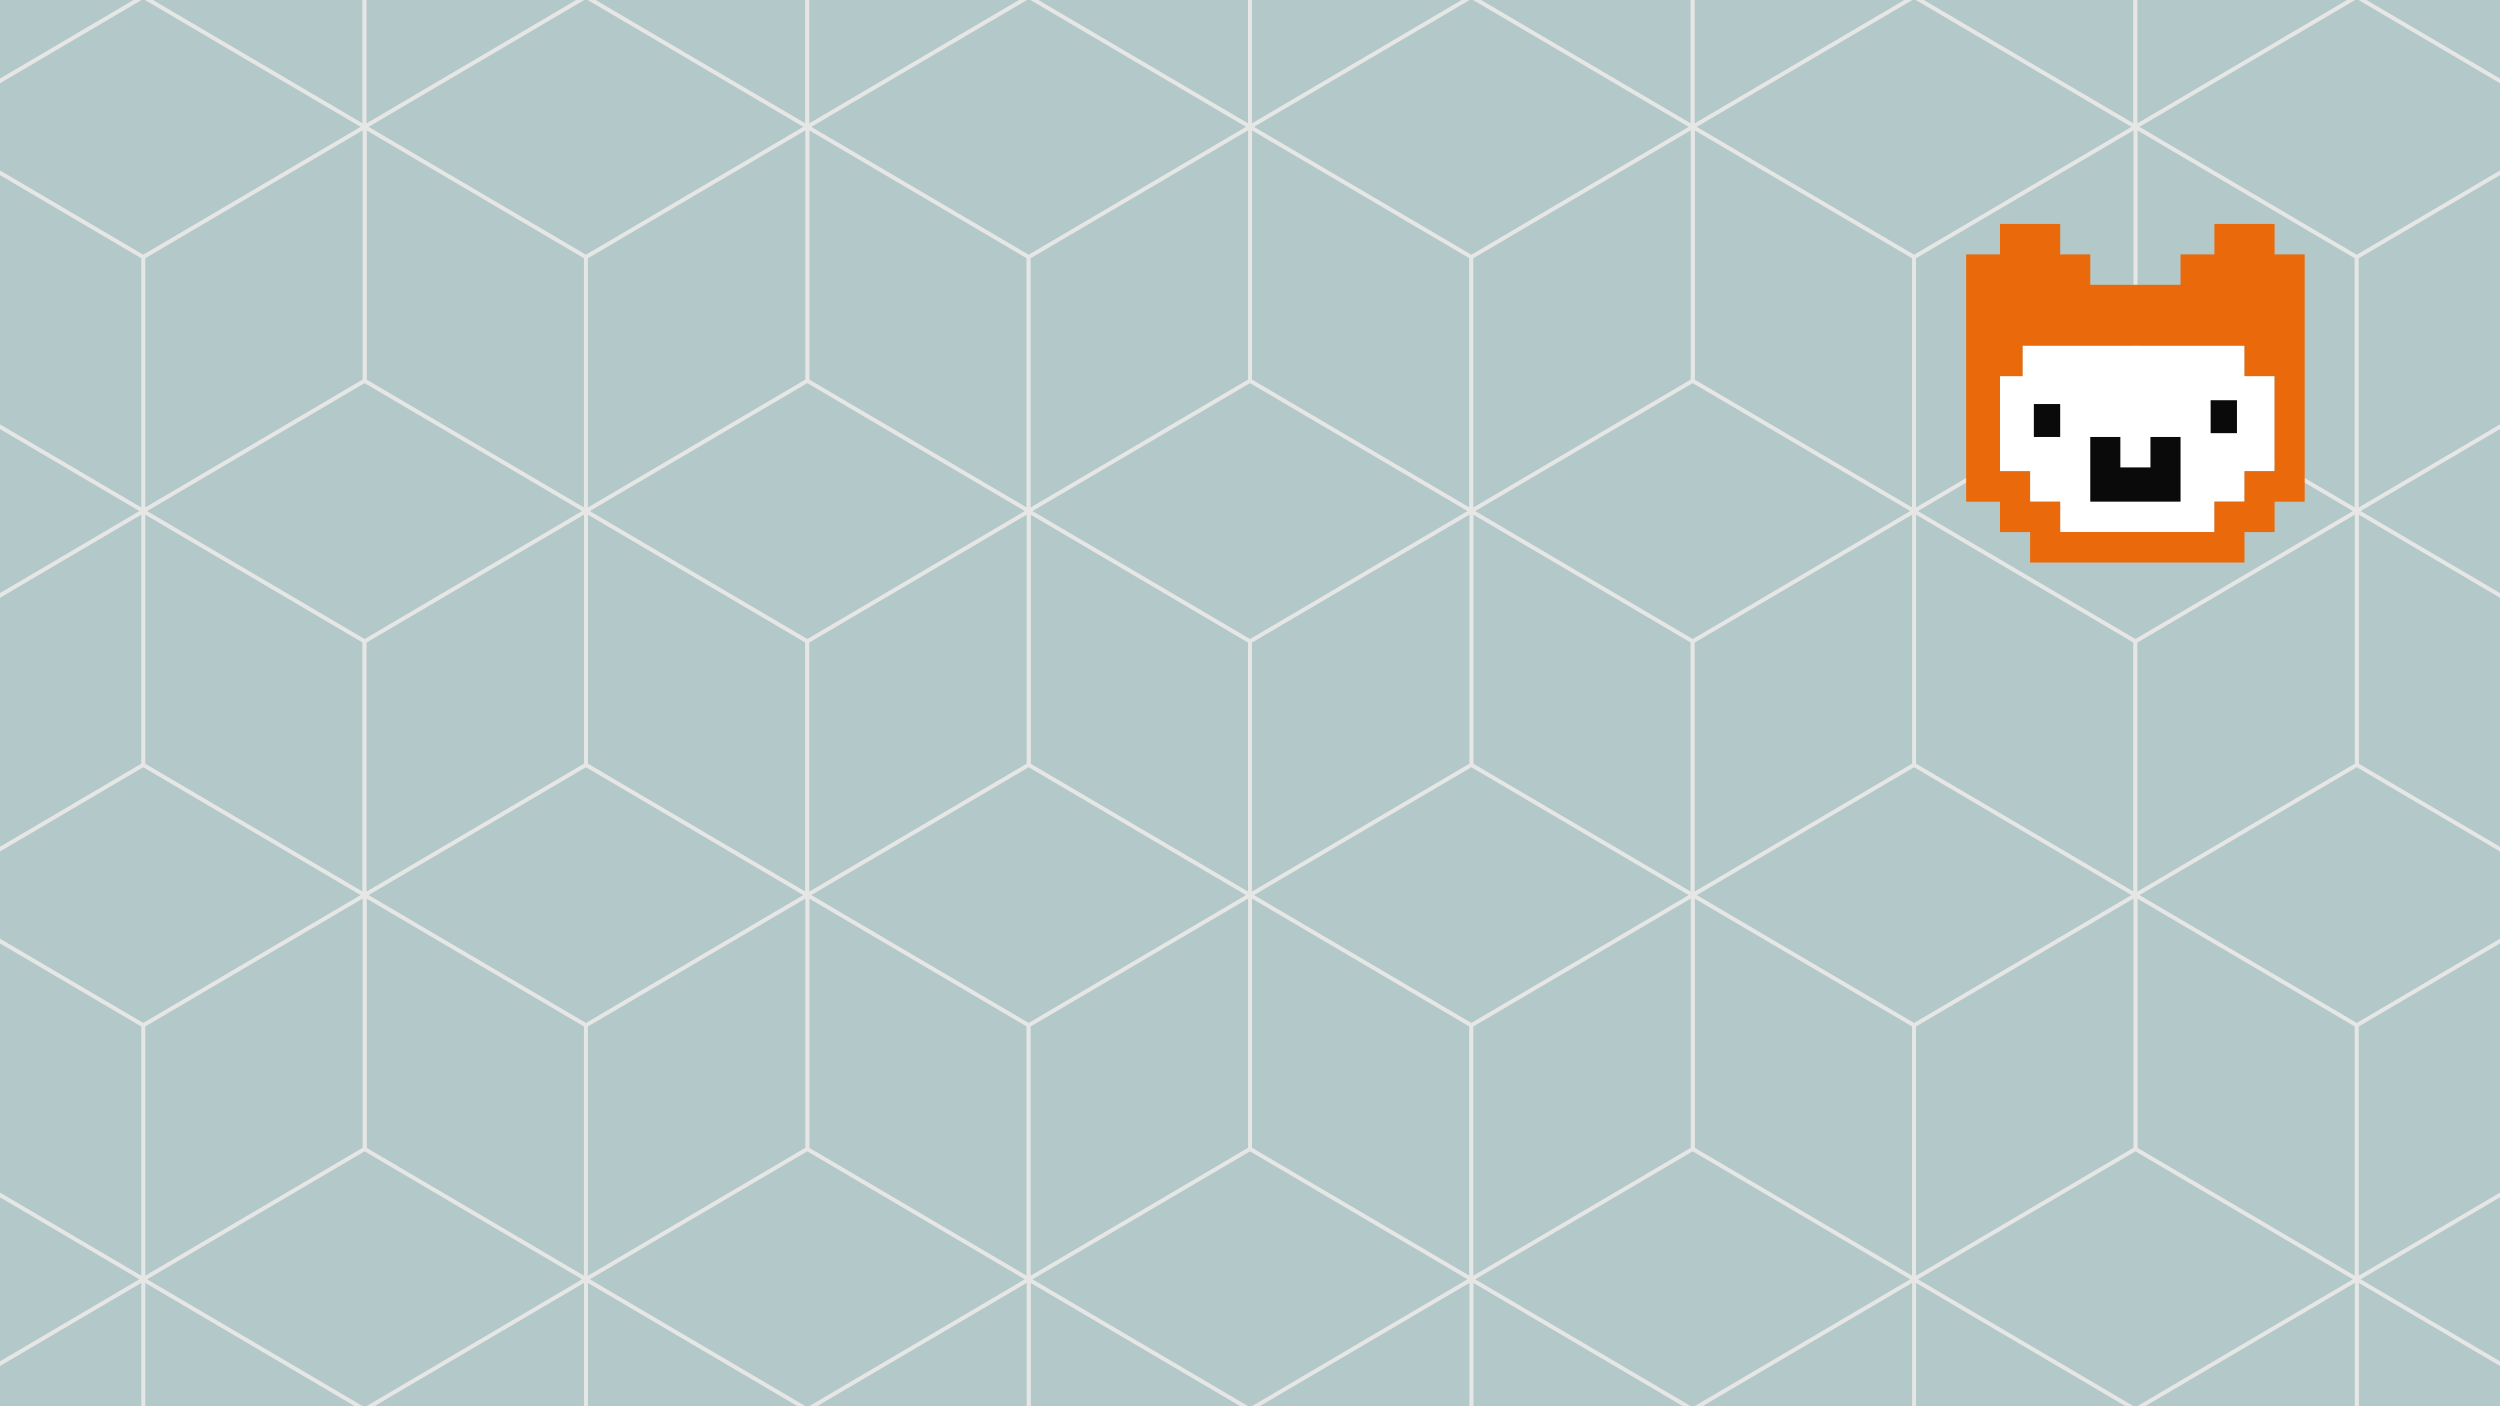 <svg xmlns="http://www.w3.org/2000/svg" viewBox="0 0 1920 1080">
  <rect x="0" y="0" width="1920" height="1080" fill="#333333" stroke="none"/>
  <defs>
    <style>
      .cls-1 {
        fill: #b3c8c8;
        stroke: #e6e6e6;
        stroke-linejoin: round;
        stroke-width: 3px;
      }

      .cls-2 {
        fill: #fff;
      }

      .cls-3 {
        fill: #ea690b;
      }

      .cls-4 {
        fill: #0a0a0a;
      }
    </style>
  </defs>
  <title>background-alpaka</title>
  <g id="Background">
    <g>
      <g>
        <g>
          <polygon id="polygon2229" class="cls-1" points="280 97.5 110 -2.5 110 -197.5 280 -97.5 280 97.5"/>
          <polygon id="polygon2233" class="cls-1" points="-60 97.5 -60 -97.5 110 -197.5 110 -2.5 -60 97.5"/>
        </g>
        <polygon id="polygon2301" class="cls-1" points="110 197.5 -60 97.5 110 -2.5 280 97.5 110 197.5"/>
      </g>
      <g>
        <g>
          <polygon id="polygon2229-2" data-name="polygon2229" class="cls-1" points="620 97.5 450 -2.5 450 -197.5 620 -97.5 620 97.5"/>
          <polygon id="polygon2233-2" data-name="polygon2233" class="cls-1" points="280 97.5 280 -97.5 450 -197.5 450 -2.5 280 97.5"/>
        </g>
        <polygon id="polygon2301-2" data-name="polygon2301" class="cls-1" points="450 197.5 280 97.5 450 -2.5 620 97.5 450 197.5"/>
      </g>
      <g>
        <g>
          <polygon id="polygon2229-3" data-name="polygon2229" class="cls-1" points="960 97.5 790 -2.5 790 -197.5 960 -97.5 960 97.5"/>
          <polygon id="polygon2233-3" data-name="polygon2233" class="cls-1" points="620 97.5 620 -97.5 790 -197.5 790 -2.5 620 97.5"/>
        </g>
        <polygon id="polygon2301-3" data-name="polygon2301" class="cls-1" points="790 197.5 620 97.5 790 -2.5 960 97.5 790 197.5"/>
      </g>
      <g>
        <g>
          <polygon id="polygon2229-4" data-name="polygon2229" class="cls-1" points="1300 97.5 1130 -2.5 1130 -197.5 1300 -97.5 1300 97.5"/>
          <polygon id="polygon2233-4" data-name="polygon2233" class="cls-1" points="960 97.5 960 -97.5 1130 -197.5 1130 -2.5 960 97.5"/>
        </g>
        <polygon id="polygon2301-4" data-name="polygon2301" class="cls-1" points="1130 197.5 960 97.5 1130 -2.5 1300 97.5 1130 197.5"/>
      </g>
      <g>
        <g>
          <polygon id="polygon2229-5" data-name="polygon2229" class="cls-1" points="1640 97.5 1470 -2.5 1470 -197.5 1640 -97.5 1640 97.5"/>
          <polygon id="polygon2233-5" data-name="polygon2233" class="cls-1" points="1300 97.5 1300 -97.5 1470 -197.5 1470 -2.5 1300 97.5"/>
        </g>
        <polygon id="polygon2301-5" data-name="polygon2301" class="cls-1" points="1470 197.5 1300 97.5 1470 -2.5 1640 97.5 1470 197.5"/>
      </g>
      <g>
        <g>
          <polygon id="polygon2229-6" data-name="polygon2229" class="cls-1" points="1980 97.5 1810 -2.5 1810 -197.5 1980 -97.5 1980 97.5"/>
          <polygon id="polygon2233-6" data-name="polygon2233" class="cls-1" points="1640 97.5 1640 -97.5 1810 -197.5 1810 -2.5 1640 97.5"/>
        </g>
        <polygon id="polygon2301-6" data-name="polygon2301" class="cls-1" points="1810 197.5 1640 97.5 1810 -2.5 1980 97.5 1810 197.5"/>
      </g>
    </g>
    <g>
      <g>
        <polygon id="polygon2229-7" data-name="polygon2229" class="cls-1" points="280 687.5 110 587.5 110 392.5 280 492.5 280 687.5"/>
        <polygon id="polygon2233-7" data-name="polygon2233" class="cls-1" points="-60 687.5 -60 492.5 110 392.5 110 587.5 -60 687.5"/>
      </g>
      <polygon id="polygon2301-7" data-name="polygon2301" class="cls-1" points="110 787.5 -60 687.5 110 587.5 280 687.5 110 787.5"/>
    </g>
    <g>
      <g>
        <polygon id="polygon2229-8" data-name="polygon2229" class="cls-1" points="620 687.5 450 587.5 450 392.5 620 492.5 620 687.5"/>
        <polygon id="polygon2233-8" data-name="polygon2233" class="cls-1" points="280 687.5 280 492.5 450 392.5 450 587.5 280 687.5"/>
      </g>
      <polygon id="polygon2301-8" data-name="polygon2301" class="cls-1" points="450 787.5 280 687.5 450 587.5 620 687.5 450 787.5"/>
    </g>
    <g>
      <g>
        <polygon id="polygon2229-9" data-name="polygon2229" class="cls-1" points="960 687.5 790 587.5 790 392.5 960 492.5 960 687.5"/>
        <polygon id="polygon2233-9" data-name="polygon2233" class="cls-1" points="620 687.5 620 492.5 790 392.5 790 587.5 620 687.5"/>
      </g>
      <polygon id="polygon2301-9" data-name="polygon2301" class="cls-1" points="790 787.5 620 687.5 790 587.5 960 687.5 790 787.5"/>
    </g>
    <g>
      <g>
        <polygon id="polygon2229-10" data-name="polygon2229" class="cls-1" points="1300 687.5 1130 587.5 1130 392.5 1300 492.5 1300 687.5"/>
        <polygon id="polygon2233-10" data-name="polygon2233" class="cls-1" points="960 687.5 960 492.5 1130 392.5 1130 587.5 960 687.5"/>
      </g>
      <polygon id="polygon2301-10" data-name="polygon2301" class="cls-1" points="1130 787.5 960 687.5 1130 587.5 1300 687.5 1130 787.5"/>
    </g>
    <g>
      <g>
        <polygon id="polygon2229-11" data-name="polygon2229" class="cls-1" points="1640 687.5 1470 587.5 1470 392.5 1640 492.5 1640 687.5"/>
        <polygon id="polygon2233-11" data-name="polygon2233" class="cls-1" points="1300 687.5 1300 492.5 1470 392.5 1470 587.5 1300 687.5"/>
      </g>
      <polygon id="polygon2301-11" data-name="polygon2301" class="cls-1" points="1470 787.5 1300 687.5 1470 587.5 1640 687.5 1470 787.5"/>
    </g>
    <g>
      <g>
        <polygon id="polygon2229-12" data-name="polygon2229" class="cls-1" points="1980 687.5 1810 587.5 1810 392.5 1980 492.5 1980 687.5"/>
        <polygon id="polygon2233-12" data-name="polygon2233" class="cls-1" points="1640 687.5 1640 492.5 1810 392.5 1810 587.5 1640 687.5"/>
      </g>
      <polygon id="polygon2301-12" data-name="polygon2301" class="cls-1" points="1810 787.5 1640 687.5 1810 587.5 1980 687.5 1810 787.5"/>
    </g>
    <g>
      <g>
        <polygon id="polygon2229-13" data-name="polygon2229" class="cls-1" points="280 1277.5 110 1177.5 110 982.5 280 1082.5 280 1277.5"/>
        <polygon id="polygon2233-13" data-name="polygon2233" class="cls-1" points="-60 1277.5 -60 1082.5 110 982.5 110 1177.5 -60 1277.5"/>
      </g>
      <g>
        <polygon id="polygon2229-14" data-name="polygon2229" class="cls-1" points="620 1277.5 450 1177.5 450 982.5 620 1082.5 620 1277.5"/>
        <polygon id="polygon2233-14" data-name="polygon2233" class="cls-1" points="280 1277.5 280 1082.5 450 982.5 450 1177.5 280 1277.5"/>
      </g>
      <g>
        <polygon id="polygon2229-15" data-name="polygon2229" class="cls-1" points="960 1277.5 790 1177.5 790 982.5 960 1082.5 960 1277.5"/>
        <polygon id="polygon2233-15" data-name="polygon2233" class="cls-1" points="620 1277.5 620 1082.5 790 982.5 790 1177.5 620 1277.5"/>
      </g>
      <g>
        <polygon id="polygon2229-16" data-name="polygon2229" class="cls-1" points="1300 1277.5 1130 1177.5 1130 982.5 1300 1082.5 1300 1277.5"/>
        <polygon id="polygon2233-16" data-name="polygon2233" class="cls-1" points="960 1277.5 960 1082.5 1130 982.5 1130 1177.5 960 1277.5"/>
      </g>
      <g>
        <polygon id="polygon2229-17" data-name="polygon2229" class="cls-1" points="1640 1277.5 1470 1177.5 1470 982.5 1640 1082.5 1640 1277.5"/>
        <polygon id="polygon2233-17" data-name="polygon2233" class="cls-1" points="1300 1277.5 1300 1082.5 1470 982.5 1470 1177.5 1300 1277.5"/>
      </g>
      <g>
        <polygon id="polygon2229-18" data-name="polygon2229" class="cls-1" points="1980 1277.5 1810 1177.5 1810 982.5 1980 1082.5 1980 1277.5"/>
        <polygon id="polygon2233-18" data-name="polygon2233" class="cls-1" points="1640 1277.5 1640 1082.5 1810 982.5 1810 1177.5 1640 1277.5"/>
      </g>
    </g>
    <g>
      <g>
        <polygon id="polygon2229-19" data-name="polygon2229" class="cls-1" points="450 392.5 280 292.5 280 97.5 450 197.5 450 392.5"/>
        <polygon id="polygon2233-19" data-name="polygon2233" class="cls-1" points="110 392.5 110 197.5 280 97.5 280 292.5 110 392.5"/>
      </g>
      <polygon id="polygon2301-13" data-name="polygon2301" class="cls-1" points="280 492.5 110 392.5 280 292.5 450 392.5 280 492.5"/>
    </g>
    <g>
      <g>
        <polygon id="polygon2229-20" data-name="polygon2229" class="cls-1" points="790 392.5 620 292.5 620 97.5 790 197.5 790 392.5"/>
        <polygon id="polygon2233-20" data-name="polygon2233" class="cls-1" points="450 392.5 450 197.5 620 97.5 620 292.5 450 392.5"/>
      </g>
      <polygon id="polygon2301-14" data-name="polygon2301" class="cls-1" points="620 492.5 450 392.5 620 292.5 790 392.5 620 492.5"/>
    </g>
    <g>
      <g>
        <polygon id="polygon2229-21" data-name="polygon2229" class="cls-1" points="1129.99 392.5 960 292.5 960 97.5 1129.99 197.5 1129.99 392.5"/>
        <polygon id="polygon2233-21" data-name="polygon2233" class="cls-1" points="790 392.5 790 197.5 960 97.5 960 292.5 790 392.5"/>
      </g>
      <polygon id="polygon2301-15" data-name="polygon2301" class="cls-1" points="960 492.5 790 392.5 960 292.5 1129.99 392.5 960 492.5"/>
    </g>
    <g>
      <g>
        <polygon id="polygon2229-22" data-name="polygon2229" class="cls-1" points="1469.99 392.5 1299.99 292.5 1299.99 97.5 1469.99 197.5 1469.99 392.5"/>
        <polygon id="polygon2233-22" data-name="polygon2233" class="cls-1" points="1129.99 392.5 1129.99 197.5 1299.99 97.5 1299.99 292.5 1129.99 392.5"/>
      </g>
      <polygon id="polygon2301-16" data-name="polygon2301" class="cls-1" points="1299.99 492.5 1129.99 392.5 1299.99 292.5 1469.99 392.5 1299.99 492.5"/>
    </g>
    <g>
      <g>
        <polygon id="polygon2229-23" data-name="polygon2229" class="cls-1" points="1809.99 392.5 1639.99 292.5 1639.99 97.5 1809.99 197.5 1809.99 392.5"/>
        <polygon id="polygon2233-23" data-name="polygon2233" class="cls-1" points="1469.99 392.5 1469.99 197.5 1639.99 97.5 1639.99 292.5 1469.99 392.5"/>
      </g>
      <polygon id="polygon2301-17" data-name="polygon2301" class="cls-1" points="1639.99 492.5 1469.99 392.5 1639.99 292.5 1809.99 392.5 1639.99 492.5"/>
    </g>
    <g>
      <polygon id="polygon2233-24" data-name="polygon2233" class="cls-1" points="1809.99 392.5 1809.99 197.5 1979.99 97.5 1979.99 292.5 1809.99 392.5"/>
      <polygon id="polygon2301-18" data-name="polygon2301" class="cls-1" points="1979.99 492.5 1809.99 392.5 1979.99 292.5 2149.99 392.5 1979.99 492.5"/>
    </g>
    <g>
      <polygon id="polygon2229-24" data-name="polygon2229" class="cls-1" points="110 392.5 -60 292.5 -60 97.5 110 197.5 110 392.5"/>
      <polygon id="polygon2301-19" data-name="polygon2301" class="cls-1" points="-60 492.5 -230 392.5 -60 292.5 110 392.5 -60 492.5"/>
    </g>
    <g>
      <g>
        <g>
          <polygon id="polygon2229-25" data-name="polygon2229" class="cls-1" points="450 982.5 280 882.5 280 687.5 450 787.5 450 982.5"/>
          <polygon id="polygon2233-25" data-name="polygon2233" class="cls-1" points="110 982.5 110 787.5 280 687.5 280 882.5 110 982.5"/>
        </g>
        <polygon id="polygon2301-20" data-name="polygon2301" class="cls-1" points="280 1082.5 110 982.5 280 882.5 450 982.5 280 1082.5"/>
      </g>
      <g>
        <g>
          <polygon id="polygon2229-26" data-name="polygon2229" class="cls-1" points="790 982.5 620 882.5 620 687.5 790 787.5 790 982.5"/>
          <polygon id="polygon2233-26" data-name="polygon2233" class="cls-1" points="450 982.5 450 787.5 620 687.5 620 882.5 450 982.5"/>
        </g>
        <polygon id="polygon2301-21" data-name="polygon2301" class="cls-1" points="620 1082.5 450 982.5 620 882.5 790 982.5 620 1082.5"/>
      </g>
      <g>
        <g>
          <polygon id="polygon2229-27" data-name="polygon2229" class="cls-1" points="1130 982.5 960 882.5 960 687.5 1130 787.5 1130 982.5"/>
          <polygon id="polygon2233-27" data-name="polygon2233" class="cls-1" points="790 982.5 790 787.5 960 687.5 960 882.5 790 982.5"/>
        </g>
        <polygon id="polygon2301-22" data-name="polygon2301" class="cls-1" points="960 1082.5 790 982.5 960 882.5 1130 982.5 960 1082.5"/>
      </g>
      <g>
        <g>
          <polygon id="polygon2229-28" data-name="polygon2229" class="cls-1" points="1470 982.5 1300 882.5 1300 687.5 1470 787.5 1470 982.5"/>
          <polygon id="polygon2233-28" data-name="polygon2233" class="cls-1" points="1130 982.5 1130 787.5 1300 687.5 1300 882.5 1130 982.5"/>
        </g>
        <polygon id="polygon2301-23" data-name="polygon2301" class="cls-1" points="1300 1082.5 1130 982.5 1300 882.5 1470 982.5 1300 1082.5"/>
      </g>
      <g>
        <g>
          <polygon id="polygon2229-29" data-name="polygon2229" class="cls-1" points="1810 982.5 1640 882.5 1640 687.5 1810 787.5 1810 982.5"/>
          <polygon id="polygon2233-29" data-name="polygon2233" class="cls-1" points="1470 982.5 1470 787.5 1640 687.5 1640 882.5 1470 982.5"/>
        </g>
        <polygon id="polygon2301-24" data-name="polygon2301" class="cls-1" points="1640 1082.5 1470 982.5 1640 882.5 1810 982.5 1640 1082.5"/>
      </g>
      <g>
        <polygon id="polygon2233-30" data-name="polygon2233" class="cls-1" points="1810 982.5 1810 787.5 1980 687.5 1980 882.5 1810 982.5"/>
        <polygon id="polygon2301-25" data-name="polygon2301" class="cls-1" points="1980 1082.5 1810 982.5 1980 882.5 2150 982.5 1980 1082.5"/>
      </g>
      <g>
        <polygon id="polygon2229-30" data-name="polygon2229" class="cls-1" points="110 982.5 -60 882.5 -60 687.5 110 787.5 110 982.5"/>
        <polygon id="polygon2301-26" data-name="polygon2301" class="cls-1" points="-60 1082.5 -230 982.5 -60 882.5 110 982.5 -60 1082.5"/>
      </g>
    </g>
  </g>
  <g id="Alpakas">
    <g>
      <polygon class="cls-2" points="1535.99 288.85 1553.33 288.85 1553.33 265.48 1723.77 265.48 1723.77 288.85 1746.88 288.85 1746.88 312.28 1746.88 336.08 1746.88 361.89 1723.77 361.89 1723.77 385.26 1700.66 385.26 1700.66 408.63 1674.63 408.63 1651.1 408.63 1627.58 408.63 1604.05 408.63 1582.22 408.63 1582.22 385.26 1559.11 385.26 1559.11 361.89 1535.99 361.89 1535.99 336.08 1535.99 312.28 1535.99 288.85"/>
      <path class="cls-3" d="M1536,336.08V288.85h17.33V265.48h170.44v23.37h23.11v73h-23.11v23.37h-23.11v23.37H1582.22V385.26h-23.11V361.89H1536ZM1700.66,172v23.37h-26v23.37h-69.33V195.37h-23.11V172H1536v23.37h-26V385.26h26v23.37h23.11V432h164.66V408.63h23.11V385.26H1770V195.37h-23.12V172Z"/>
      <rect class="cls-4" x="1562" y="310.3" width="20.22" height="25.3"/>
      <polygon class="cls-4" points="1674.66 385.26 1674.66 358.97 1674.66 335.6 1651.55 335.6 1651.55 358.97 1628.44 358.97 1628.44 335.6 1605.33 335.6 1605.33 358.97 1605.33 385.26 1674.66 385.26"/>
      <rect class="cls-4" x="1697.77" y="307.37" width="20.22" height="25.3"/>
    </g>
  </g>
</svg>
